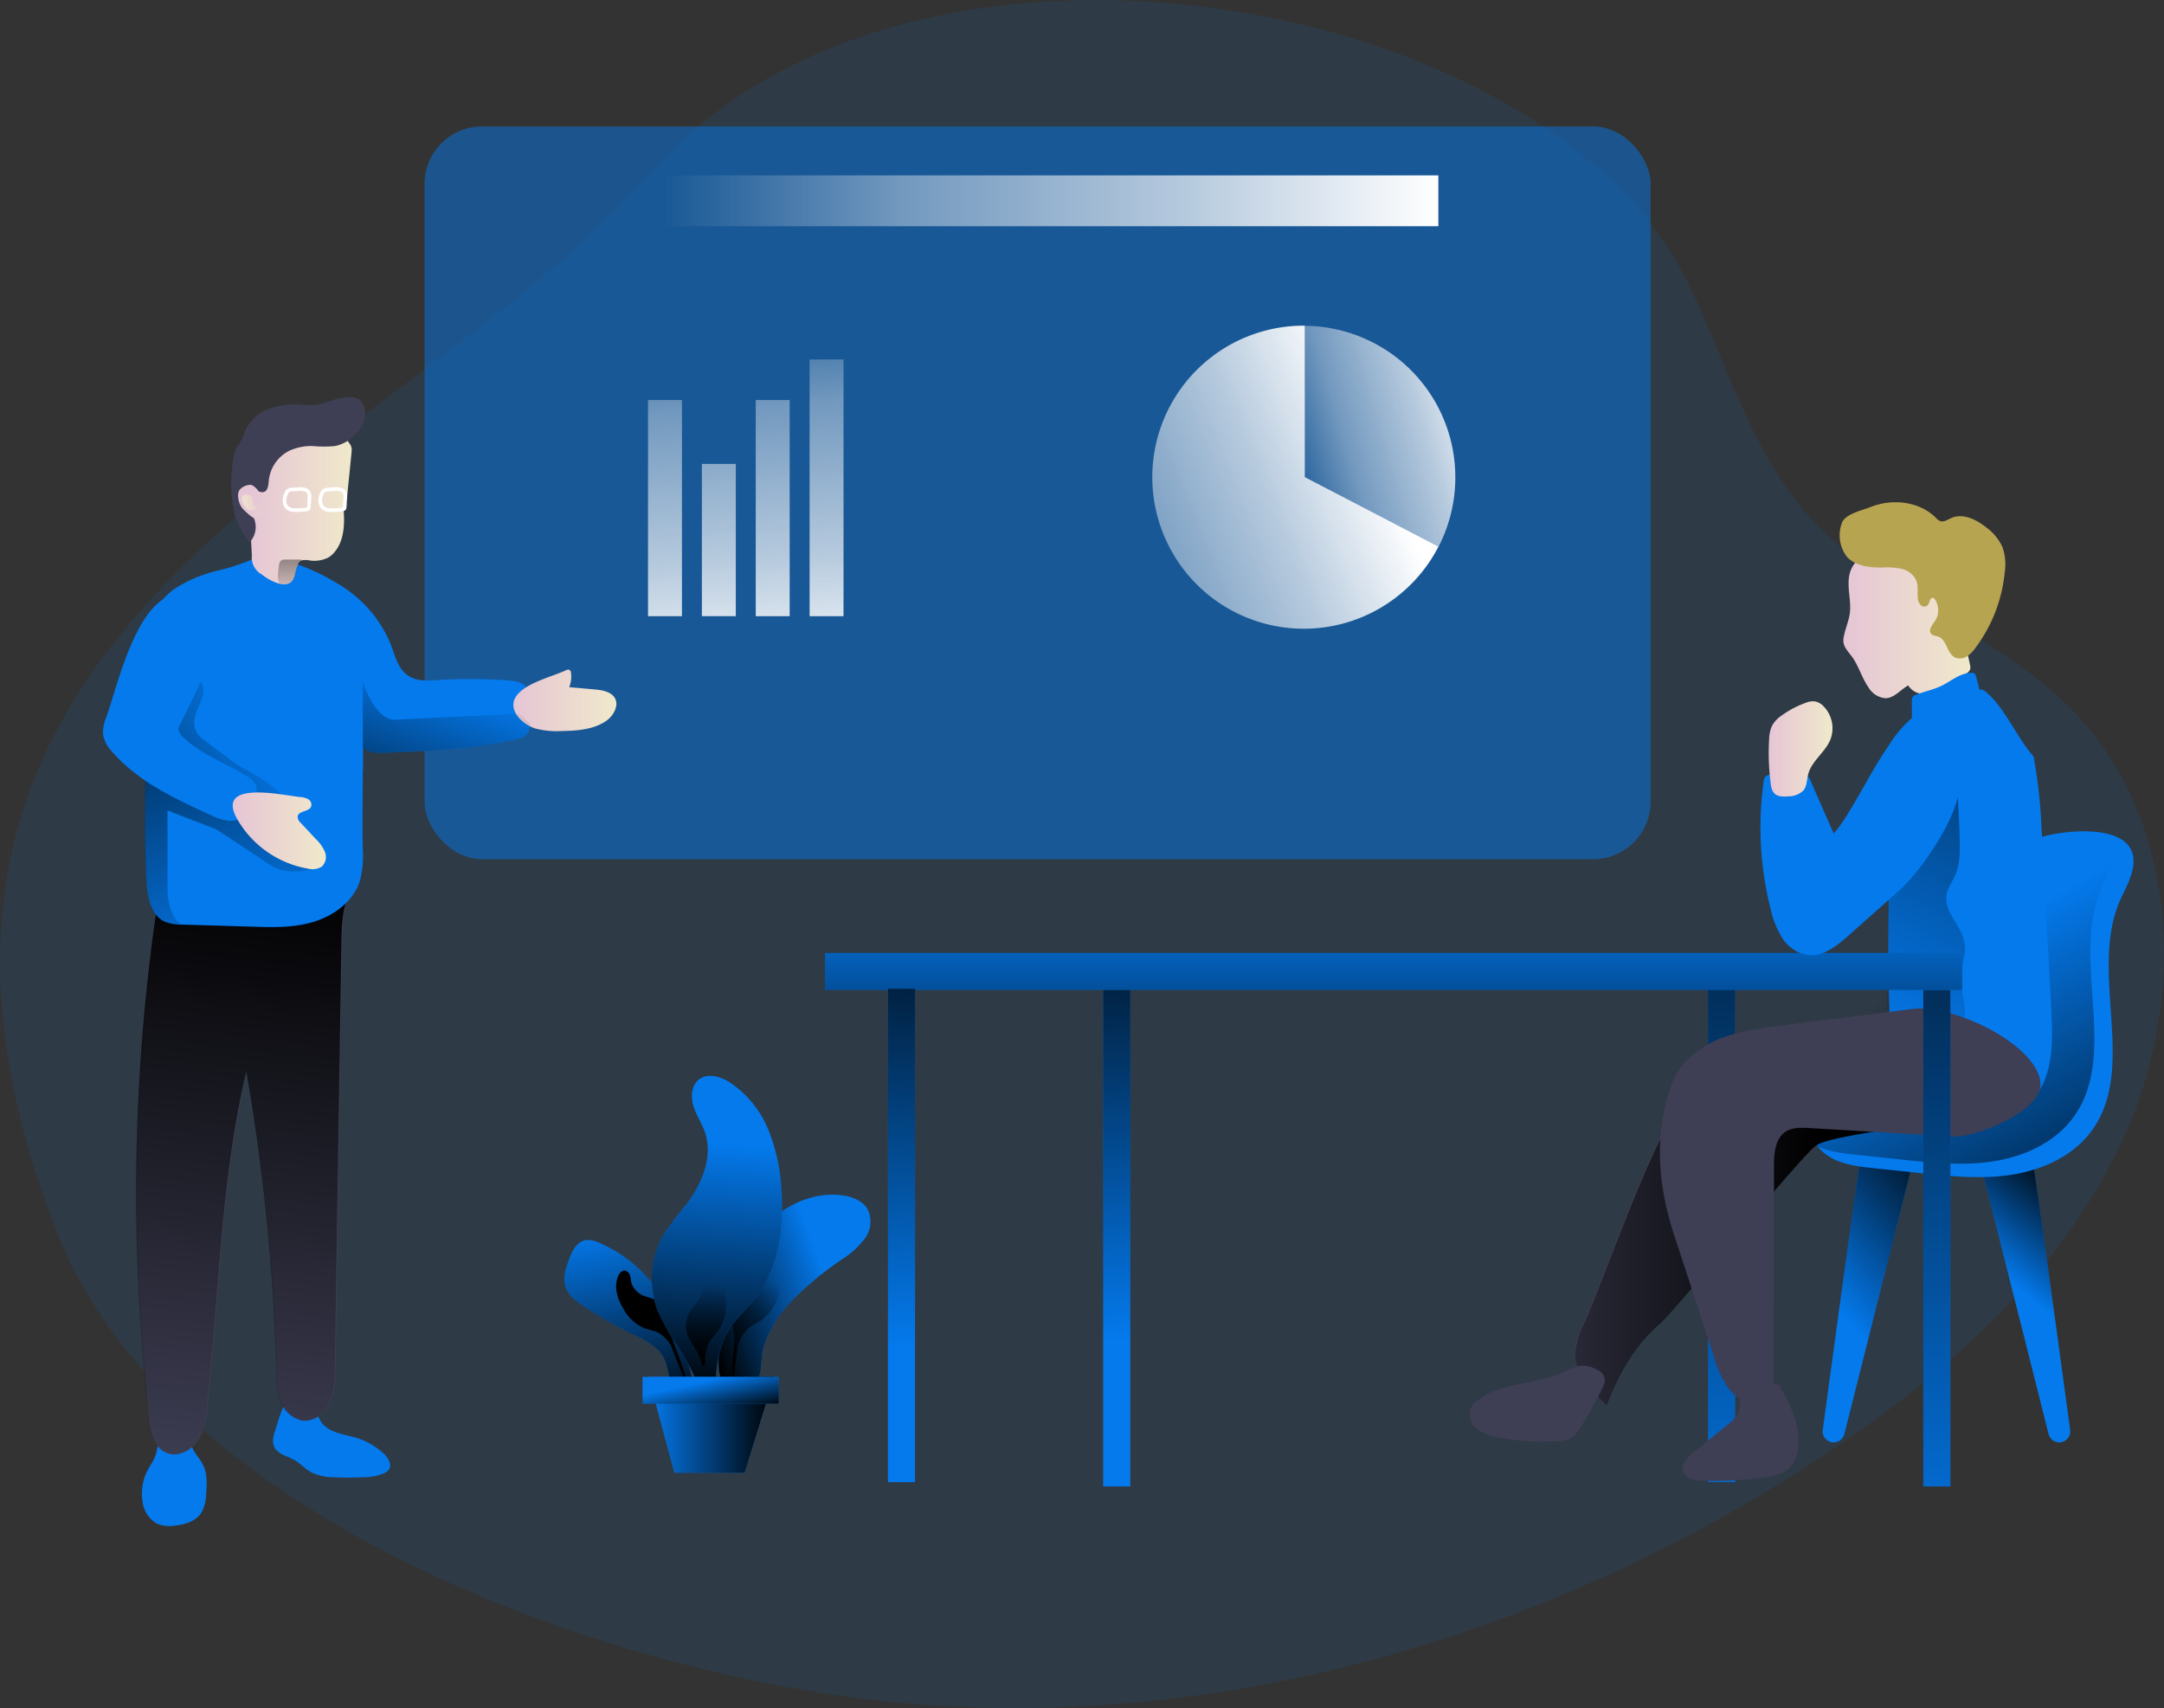 <svg data-name="Layer 1" xmlns="http://www.w3.org/2000/svg" xmlns:xlink="http://www.w3.org/1999/xlink" viewBox="0 0 458.03 361.5"><rect x="0" y="0" width="458.03" height="361.5" fill="#333333" stroke="none"/><defs><linearGradient id="a" x1="429.48" y1="276.1" x2="446.03" y2="256.44" gradientUnits="userSpaceOnUse"><stop offset="0" stop-opacity="0"/><stop offset=".99"/></linearGradient><linearGradient id="d" x1="388.9" y1="278.69" x2="419.68" y2="251.79" xlink:href="#a"/><linearGradient id="e" x1="410.68" y1="204.17" x2="452.33" y2="277.38" xlink:href="#a"/><linearGradient id="f" x1="362.94" y1="344.64" x2="366.82" y2="122.69" xlink:href="#a"/><linearGradient id="g" x1="304.9" y1="262.25" x2="385.87" y2="262.25" xlink:href="#a"/><linearGradient id="h" x1="397.65" y1="223.21" x2="459.74" y2="104.9" xlink:href="#a"/><linearGradient id="b" x1="389.99" y1="132.65" x2="416.93" y2="132.65" gradientUnits="userSpaceOnUse"><stop offset="0" stop-color="#e5c5d5"/><stop offset=".42" stop-color="#ead4d1"/><stop offset="1" stop-color="#f0e9cb"/></linearGradient><linearGradient id="i" x1="294.98" y1="189.26" x2="294.98" y2="248.59" xlink:href="#a"/><linearGradient id="j" x1="191.51" y1="285.33" x2="188.4" y2="179.27" xlink:href="#a"/><linearGradient id="k" x1="237.01" y1="284" x2="233.91" y2="177.94" xlink:href="#a"/><linearGradient id="l" x1="408.5" y1="345.44" x2="412.38" y2="123.49" xlink:href="#a"/><linearGradient id="m" x1="43.83" y1="314.09" x2="58.58" y2="183.72" xlink:href="#a"/><linearGradient id="n" x1="57.3" y1="152.1" x2="-7.24" y2="189.48" xlink:href="#a"/><linearGradient id="o" x1="55.8" y1="203.91" x2="19.58" y2="120.44" xlink:href="#a"/><linearGradient id="p" x1="108.55" y1="149.54" x2="130.38" y2="149.54" xlink:href="#b"/><linearGradient id="q" x1="49.16" y1="177.15" x2="68.86" y2="177.15" xlink:href="#b"/><linearGradient id="r" x1="52.6" y1="108.03" x2="74.33" y2="108.03" xlink:href="#b"/><linearGradient id="s" x1="52.36" y1="107.02" x2="70.8" y2="114.59" xlink:href="#b"/><linearGradient id="t" x1="55.7" y1="107.21" x2="50.31" y2="107.99" xlink:href="#b"/><linearGradient id="u" x1="60.83" y1="128.49" x2="62.51" y2="104.56" xlink:href="#a"/><linearGradient id="v" x1="96.37" y1="145.01" x2="79.81" y2="191.06" xlink:href="#a"/><linearGradient id="c" x1="137.16" y1="42.5" x2="304.44" y2="42.5" gradientUnits="userSpaceOnUse"><stop offset=".02" stop-color="#fff" stop-opacity="0"/><stop offset=".32" stop-color="#fff" stop-opacity=".39"/><stop offset=".68" stop-color="#fff" stop-opacity=".68"/><stop offset="1" stop-color="#fff"/></linearGradient><linearGradient id="w" x1="216.85" y1="126.11" x2="291.35" y2="96.11" xlink:href="#c"/><linearGradient id="x" x1="270.88" y1="99.32" x2="314.51" y2="86.56" xlink:href="#c"/><linearGradient id="y" x1="137.37" y1="59.49" x2="143.58" y2="147.7" xlink:href="#c"/><linearGradient id="z" x1="148.24" y1="58.73" x2="154.45" y2="146.94" gradientUnits="userSpaceOnUse"><stop offset=".02" stop-color="#fff" stop-opacity="0"/><stop offset=".32" stop-color="#fff" stop-opacity=".39"/><stop offset=".67" stop-color="#fff" stop-opacity=".68"/><stop offset="1" stop-color="#fff"/></linearGradient><linearGradient id="A" x1="160.06" y1="57.89" x2="166.27" y2="146.1" xlink:href="#c"/><linearGradient id="B" x1="171.7" y1="57.07" x2="177.91" y2="145.29" xlink:href="#c"/><linearGradient id="C" x1="374.22" y1="159.82" x2="387.75" y2="159.82" xlink:href="#b"/><linearGradient id="D" x1="174.64" y1="271.3" x2="148.26" y2="281.13" xlink:href="#a"/><linearGradient id="E" x1="-1837.95" y1="-287.32" x2="-1839.2" y2="-266.51" gradientTransform="rotate(20.39 -2392.524 5552.187)" xlink:href="#a"/><linearGradient id="F" x1="128.55" y1="260.93" x2="136.83" y2="303.48" xlink:href="#a"/><linearGradient id="G" x1="-7491.36" y1="2657.1" x2="-7492.61" y2="2677.95" gradientTransform="scale(-1 1) rotate(34.8 34.421 13219.492)" xlink:href="#a"/><linearGradient id="H" x1="152.91" y1="243.32" x2="149.63" y2="297.64" xlink:href="#a"/><linearGradient id="I" x1="149.69" y1="273.12" x2="148.69" y2="289.76" xlink:href="#a"/><linearGradient id="J" x1="137.26" y1="301.54" x2="163.89" y2="301.54" xlink:href="#a"/><linearGradient id="K" x1="149.98" y1="292.21" x2="151.79" y2="300.62" xlink:href="#a"/></defs><path d="M192.46 360.57c68.08 5.68 137.15-15.09 194.07-52.89 26.27-17.44 50.92-39.39 63.59-68.27s10.86-65.75-10.93-88.56c-16.31-17.07-41.08-24.27-56.69-42.04-12.28-14-17.23-32.79-25.51-49.49-30.21-60.89-165-85.58-219.83-22.2C84.39 98.17-37.97 129.59 11.57 259.68c23.83 62.54 119.72 95.78 180.89 100.89z" fill="#047aed" opacity=".1" style="isolation:isolate"/><path d="M419.78 248.68l13.82 54.83a2.34 2.34 0 002.72 1.71 2.33 2.33 0 001.85-2.59c-1.44-10.61-7.69-56.73-8-57.34s-5.26.1-8.45.51a2.33 2.33 0 00-1.94 2.88zm-15.59 0l-13.82 54.83a2.34 2.34 0 01-2.72 1.71 2.33 2.33 0 01-1.85-2.59c1.44-10.61 7.69-56.73 8-57.34s5.26.1 8.45.51a2.33 2.33 0 011.94 2.88z" fill="#047aed"/><path d="M419.67 250l13.82 54.83a2.34 2.34 0 002.72 1.71 2.33 2.33 0 001.85-2.59c-1.44-10.61-7.69-56.73-8-57.34s-5.26.1-8.45.51a2.33 2.33 0 00-1.94 2.88z" transform="translate(.11 -1.32)" fill="url(#a)"/><path d="M404.08 250l-13.82 54.83a2.34 2.34 0 01-2.72 1.71 2.33 2.33 0 01-1.85-2.59c1.44-10.61 7.69-56.73 8-57.34s5.26.1 8.45.51a2.33 2.33 0 011.94 2.88z" transform="translate(.11 -1.32)" fill="url(#d)"/><path d="M451.4 183.95c-.5 2.45-1.84 4.63-2.81 6.93-6.43 15.34 3.95 35.31-6 48.62-3.93 5.25-10.39 8.14-16.87 9.13s-13.1.3-19.62-.4l-9.49-1c-2.93-.31-5.92-.64-8.56-1.95s-4.87-3.83-5-6.77c-.16-3.63 2.76-6.57 5.37-9.1a167.77 167.77 0 0027.28-34.38c4.16-7 9.22-16.32 17.82-18.26 5.96-1.36 19.8-2.23 17.88 7.18z" fill="#047aed"/><path d="M447.41 182.42c-.5 2.45-1.84 4.63-2.81 6.94-6.43 15.33 3.95 35.31-6 48.61-3.93 5.25-10.39 8.14-16.87 9.14s-13.1.29-19.62-.41l-9.49-1c-2.93-.32-5.92-.65-8.56-2s-4.87-3.82-5-6.76c-.16-3.64 2.76-6.58 5.37-9.11a167.77 167.77 0 0027.28-34.38c4.16-6.95 9.22-16.32 17.82-18.25 5.96-1.32 19.8-2.2 17.88 7.22z" transform="translate(.11 -1.32)" fill="url(#e)"/><path fill="#047aed" d="M361.52 209.25h5.74v104.43h-5.74z"/><path fill="url(#f)" d="M361.52 209.25h5.74v104.43h-5.74z"/><path d="M335.11 280.12a15.69 15.69 0 00-1.84 6.49c0 4.32 3.48 7.75 6.67 10.66 2.45-6.47 6-12.69 11.23-17.2 3.52-3 29.32-34.82 33-37.66s29.51-4.06 30.09-8.65c.65-5.18-21.47-4.49-25.53-7.94-5.1-4.34-29.31 2.43-32.42 6.56-7.2 9.55-16.35 36.89-21.2 47.74z" fill="#3e3e54"/><path d="M335.13 281.52a15.9 15.9 0 00-1.85 6.49c.05 4.32 3.49 7.75 6.68 10.67 2.45-6.47 6-12.69 11.23-17.2 3.51-3 29.32-34.82 33-37.66s29.51-4.06 30.09-8.66c.65-5.18-21.47-4.48-25.53-7.93-5.1-4.34-29.31 2.42-32.42 6.55-7.21 9.55-16.33 36.89-21.2 47.74z" transform="translate(.11 -1.32)" fill="url(#g)"/><rect x="89.86" y="26.76" width="259.51" height="155.08" rx="12.16" fill="#047aed" opacity=".48" style="isolation:isolate"/><path d="M397.48 167.59a17.54 17.54 0 012.79-10.59 24.36 24.36 0 018-7.63c1.83-1.11 3.92-2.06 6-1.79 1.79.23 4.29-2.45 5.74-1.38 4.08 3 7 10.17 10.42 13.89a111.47 111.47 0 011.68 15.15l2.06 38.38c.34 6.33.52 13.26-3.3 18.33a216.69 216.69 0 01-27.86-12.41 6.18 6.18 0 01-2.23-1.67 6.3 6.3 0 01-.85-3.51q-.57-14.33 0-28.66c.18-5.16-2.04-12.96-2.45-18.11z" fill="#047aed"/><path d="M415.06 206.75c.33-2 1-4 .62-6-.64-3.58-4.38-6.43-3.8-10 .23-1.47 1.18-2.72 1.79-4.08 1.08-2.41 1.08-5.15 1-7.79-.09-3.62-.27-7.25-.54-10.86a14 14 0 00-4.06 4.76l-7.53 12.14a21.37 21.37 0 00-2.12 4 21.72 21.72 0 00-.89 6.92l-.34 17.45c0 1.67 0 3.5 1.09 4.76a6.19 6.19 0 002.79 1.6c3.52 1.19 10.08 3.37 12.1-.56 1.76-3.4-.79-8.3-.11-12.34z" transform="translate(.11 -1.32)" fill="url(#h)"/><path d="M404.86 213.53l-27.5 3.45c-4.65.59-9.38 1.19-13.7 3s-8.26 5.06-9.86 9.47c-3.78 10.42-2.92 21.34.52 31.87q4.21 12.84 8.41 25.68a21.54 21.54 0 003.22 6.93c1.6 2 4.15 3.45 6.68 3a3.36 3.36 0 002.35-1.44 4.73 4.73 0 00.44-2.45l.06-46.3c0-2.66.24-5.77 2.46-7.23 1.44-.94 3.28-.87 5-.77l30.58 1.79c4.4.26 19.26-5.42 18.35-11.63-1.21-8.22-18.76-16.41-27.01-15.37z" fill="#3e3e54"/><path d="M368.8 294.35c-.73 1.4-.33 3.17-.94 4.64a7.15 7.15 0 01-2.34 2.65l-7.14 5.79c-1.25 1-2.65 2.47-2.15 4s2.37 1.88 3.93 1.95a83.77 83.77 0 0011.95-.49c2.49-.24 5.21-.63 6.88-2.49a7.1 7.1 0 001.56-3.55c.76-4.52-1.4-9-3.5-13a1.6 1.6 0 00-.81-.88 1.51 1.51 0 00-.86.1 19.55 19.55 0 00-4.64 2.26m-58.2 1.18a4.57 4.57 0 00-1.21 1.38 3.89 3.89 0 001.24 4.52 9.87 9.87 0 004.65 1.83 49.1 49.1 0 0012.16.77 4.95 4.95 0 005-2.69 82.5 82.5 0 005-9c1.13-2.41-1.15-3.66-3.27-4.16-1.9-.45-3.44.43-5.13 1.19-3.87 1.75-8.05 2.11-12.11 3.19a16.39 16.39 0 00-6.33 2.97z" fill="#3e3e54"/><path d="M391.65 140c1.59 2 2.24 4.69 3.73 6.81a4.58 4.58 0 003.64 2.28c1.85-.07 3.14-1.81 4.76-2.71a3.87 3.87 0 003.27 1.8 8.57 8.57 0 003.76-.91 21.37 21.37 0 005.55-3.61 1.61 1.61 0 00.52-.67 1.72 1.72 0 000-.87l-3.38-15.7a15.26 15.26 0 00-2.37-6.26 9.85 9.85 0 00-3.72-2.78c-5.08-2.34-11.54-1.34-15 3.24-2.4 3.15-.52 7-1 10.57-.24 1.63-.92 3.12-1.23 4.71-.47 1.83.43 2.77 1.47 4.1z" transform="translate(.11 -1.32)" fill="url(#b)"/><path d="M390.9 117.81c1.78 2 4.79 2.32 7.49 2.3a15.25 15.25 0 014.11.28 4.47 4.47 0 013.1 2.49c.45 1.16.19 2.47.32 3.7a2.32 2.32 0 00.61 1.48 1.07 1.07 0 001.46.05c.47-.52.45-1.69 1.13-1.57a.8.8 0 01.51.43 4.19 4.19 0 01-.08 4.48c-.57.84-1.48 1.9-.83 2.67.38.44 1 .43 1.58.63 1.79.69 1.78 3.57 3.52 4.41a2.71 2.71 0 002.51-.25 6.79 6.79 0 001.84-1.86 31.87 31.87 0 006.16-16.05 11 11 0 00-.51-5.26 10.66 10.66 0 00-3.39-4.1c-2.1-1.69-4.95-3.1-7.42-2-.77.34-1.58.92-2.37.63a2.75 2.75 0 01-.92-.71c-3.49-3.47-9.2-4.08-13.78-2.26-1.72.69-5.11 1.4-6 3.16a7.45 7.45 0 00.96 7.35z" fill="#b7a451"/><path fill="#047aed" d="M174.62 201.68h240.71v7.83H174.62z"/><path fill="url(#i)" d="M174.62 201.68h240.71v7.83H174.62z"/><path fill="#047aed" d="M187.94 209.25h5.74v104.43h-5.74zm45.56.28h5.74v105.06h-5.74z"/><path fill="url(#j)" d="M187.94 209.25h5.74v104.43h-5.74z"/><path fill="url(#k)" d="M233.5 209.53h5.74v105.06h-5.74z"/><path fill="#047aed" d="M407.08 209.52h5.74v105.07h-5.74z"/><path fill="url(#l)" d="M407.08 209.52h5.74v105.07h-5.74z"/><path d="M32.54 308.91c-.39.75-.87 1.44-1.27 2.19a10.64 10.64 0 00-1.1 6.67 6.19 6.19 0 003.05 4.7 7.19 7.19 0 003.93.39c2.1-.24 4.34-.94 5.48-2.71a8.66 8.66 0 001-4c.16-2 .28-4.12-.59-6-.67-1.42-1.9-2.55-2.43-4-.46-1.27-.44-2.82-1.46-3.7-1.22-1.05-3.66-.41-4.61.78-1.19 1.51-1.12 3.98-2 5.68zm25.78-6.41c-.41 1.23-.82 2.62-.24 3.78.74 1.5 2.67 1.85 4.13 2.66s2.39 2 3.76 2.7a11 11 0 004.64 1 62 62 0 006.25 0 11.08 11.08 0 004.5-.87 2.4 2.4 0 00.91-.69c.79-1.08-.1-2.57-1.07-3.47a14.93 14.93 0 00-5.79-3.32c-2.6-.78-5.67-1-7.3-3.18-1.21-1.6-1.33-4-2.92-5.18-4.44-3.36-6.03 4.06-6.87 6.57z" fill="#047aed"/><path d="M30.42 287.01l1 12.37c.27 3.2 1 7.06 4 8.17 2.37.88 5.1-.59 6.48-2.71s1.73-4.74 2-7.25c2.68-23.65 2.92-47.69 8.42-70.84a440.29 440.29 0 016.33 63.68 18.27 18.27 0 00.86 6.21 6.07 6.07 0 004.49 4c2.47.33 4.82-1.52 5.88-3.78s1.12-4.85 1.16-7.35l1.41-90.43c.06-4.15.27-8.68 3-11.8-12.46-.07-26 .56-38.45.49a3.74 3.74 0 00-2.29.48 3.79 3.79 0 00-1.15 2.62 416.73 416.73 0 00-3.14 96.14z" fill="#3e3e54"/><path d="M30.13 288.33l1 12.37c.26 3.2 1 7.06 4 8.17 2.38.88 5.11-.59 6.49-2.71s1.73-4.74 2-7.25c2.68-23.65 2.92-47.69 8.42-70.84a440.27 440.27 0 016.32 63.68 18.52 18.52 0 00.87 6.21 6.07 6.07 0 004.48 4c2.48.33 4.83-1.52 5.89-3.78s1.12-4.85 1.16-7.35l1.4-90.43c.07-4.15.27-8.68 3-11.8-12.46-.07-26 .56-38.45.49a3.72 3.72 0 00-2.29.48 3.79 3.79 0 00-1.15 2.62 416.74 416.74 0 00-3.14 96.14z" transform="translate(.11 -1.32)" fill="url(#m)"/><path d="M112.21 153.16a3.67 3.67 0 01-.78 2.36 3.88 3.88 0 01-2 .89c-9.33 2.18-19 2.56-28.57 2.93-1.53.05-3.42-.08-4.07-1.48v5.12c0 5.56-.12 11.33 0 16.69a20.86 20.86 0 01-.64 6.83c-1.39 4.3-5.47 7.29-9.79 8.6s-8.94 1.17-13.46 1l-14.3-.42a9.53 9.53 0 01-3.64-.58c-3.22-1.43-3.85-5.66-4-9.17-.44-10.13-.24-20.63.14-31.07.27-7.45.63-14.86.91-22.08.13-3.29 2.26-6.25 4.93-8.16a28.69 28.69 0 019.05-3.83 44.94 44.94 0 009.29-3.27 43.3 43.3 0 0116.09 5.94 26.61 26.61 0 0111.4 13.06c.86 2.28 1.46 4.89 3.43 6.33s4.44 1.21 6.76 1.06a110.06 110.06 0 0114.3.07c1.55.1 3.3.34 4.25 1.58a5.3 5.3 0 01.8 3 36.38 36.38 0 01-.1 4.6z" fill="#047aed"/><path d="M53.45 165c-1-.54-2-1-2.9-1.57s-1.7-1.16-2.52-1.77l-5.16-3.9a6 6 0 01-1-.91 4.1 4.1 0 01-.82-3 10.19 10.19 0 01.92-3.06c.58-1.35 1.26-2.84.84-4.26-.51-1.77-2.49-2.66-4.3-3a2.1 2.1 0 00-.9 0 2 2 0 00-1.2 1.22 15.43 15.43 0 00-1.15 5.18l-.65 6.23a6.71 6.71 0 000 2c.42 1.86 2.31 2.93 3.91 4a88 88 0 017.11 5.68 20 20 0 007.93 4.31 7.41 7.41 0 003.74 0 4.5 4.5 0 002.09-1.3c.91-1 .29-1.3-.63-2.06a37.85 37.85 0 00-5.31-3.79z" transform="translate(.11 -1.32)" fill="url(#n)"/><path d="M66.82 185s-5.57 2.2-10-.77-11.13-7.38-11.13-7.38l-10.34-4v17.33s.26 5.45 3.1 6.86a9.53 9.53 0 01-3.64-.58c-3.22-1.43-3.85-5.66-4-9.17-.44-10.13-.24-20.63.14-31.07l29 22.19z" transform="translate(.11 -1.32)" fill="url(#o)"/><path d="M22.51 151.77a8 8 0 00-.69 3.78 7.24 7.24 0 001.95 3.58c5.46 6.3 13.29 9.93 20.87 13.38a10.32 10.32 0 004 1.21c3.61 0 5.09-2.27 5.6-5.84a3.53 3.53 0 00-.06-1.68 4.31 4.31 0 00-1.89-1.89c-4.22-2.72-10-4.77-13.55-8.33a3 3 0 01-1-1.72c-.08-.83 8.16-14.22 6.25-18.81s-4.34-11.64-9.14-8.83c-6.86 4.06-10.28 19.41-12.34 25.15z" fill="#047aed"/><path d="M119.65 143.19a.91.91 0 01.78-.09.81.81 0 01.32.65 6 6 0 01-.38 3l5.36.48c1.68.15 3.65.48 4.39 2s-.41 3.61-1.91 4.65c-2.66 1.84-6.08 2.09-9.31 2.15a18 18 0 01-5.72-.54c-2.81-.87-6.13-4.1-3.9-7 1.96-2.64 7.54-3.99 10.37-5.3z" transform="translate(.11 -1.32)" fill="url(#p)"/><path d="M63.38 170a4 4 0 011.74.46 1.35 1.35 0 01.63 1.55c-.46 1.15-2.67.87-2.86 2.1a1.82 1.82 0 00.67 1.38l3.17 3.39a8.45 8.45 0 011.94 2.75 2.82 2.82 0 01-.68 3.11 3.82 3.82 0 01-3 .4 21.51 21.51 0 01-14.94-10.55c-4.59-8.25 9.63-4.97 13.33-4.59z" transform="translate(.11 -1.32)" fill="url(#q)"/><path d="M74.23 97.74c-.26 2.69-.54 5.39-.81 8.08a3.47 3.47 0 01-.16.91c-.12.31-.33.58-.46.9a4.35 4.35 0 00-.15 1.94c.2 3 0 6.34-2 8.65a5.21 5.21 0 01-1.22 1.07 6.61 6.61 0 01-4.28.59 4.25 4.25 0 00-1.18 0 1.11 1.11 0 00-.69.32 2 2 0 00-.41.73 13.93 13.93 0 00-.5 1.67 3.72 3.72 0 01-.79 1.85 2.38 2.38 0 01-1.72.53 4 4 0 01-.85-.12 10.66 10.66 0 01-3.66-1.93 4.1 4.1 0 01-2.15-4.07l-.46-8.54c-.22-4-.4-8.13 1.22-11.77a12.59 12.59 0 0114.94-7 8.34 8.34 0 012.35 1 10.36 10.36 0 012.53 2.5c.73.95.56 1.53.45 2.69z" transform="translate(.11 -1.32)" fill="url(#r)"/><path d="M70.87 94.4a24.89 24.89 0 01-4.65 0 11.29 11.29 0 00-5 1 8 8 0 00-4.34 6.39c-.08.92-.18 2.12-1.08 2.34s-1.42-.56-2.19-.64a1.79 1.79 0 00-1.8 1.58 3.93 3.93 0 00.67 2.51 17.44 17.44 0 011.34 2.28 4.75 4.75 0 01-1 4.93 16 16 0 01-3.6-8.09 31.15 31.15 0 01.06-8.94 8.53 8.53 0 01.82-3c.26-.46.61-.88.87-1.34.42-.76.62-1.63 1-2.43a8.79 8.79 0 015-4.49 16.37 16.37 0 016.78-.88 13.45 13.45 0 004.36-.17c2.41-.69 7.85-3.23 9 .76 1.1 3.77-2.84 7.6-6.24 8.19z" fill="#3e3e54"/><path d="M61.92 103.61a1.19 1.19 0 00-1.32.77 3.69 3.69 0 00-.38 1.78 2 2 0 00.89 1.52 2.74 2.74 0 001.24.27 12.38 12.38 0 002.58-.15.63.63 0 00.33-.12.59.59 0 00.13-.41l.11-1.81a2.63 2.63 0 00-.08-1.05c-.47-1.25-2.5-.88-3.5-.8zm7.56 0a1.6 1.6 0 00-1.05.35 1.41 1.41 0 00-.26.42 3.58 3.58 0 00-.38 1.78 1.91 1.91 0 00.9 1.53 2.73 2.73 0 001.23.27 12.44 12.44 0 002.59-.15.57.57 0 00.32-.12.55.55 0 00.13-.41l.11-1.81a2.31 2.31 0 00-.08-1.05c-.47-1.26-2.5-.89-3.51-.81z" fill="none" stroke="#fff" stroke-miterlimit="10" stroke-width=".77"/><path d="M53.25 104a1.35 1.35 0 00-.53-.06 3.07 3.07 0 00-1.76.7 2.05 2.05 0 00-.5.6 2.39 2.39 0 00-.15 1.3 4.33 4.33 0 00.87 2.35c.32.39 2.07 2.06 2.57 2.09s1.53-.77 1.88-1.19c.49-.61-.62-2.82-.67-3.62a3.61 3.61 0 00-1.71-2.17z" transform="translate(.11 -1.32)" fill="url(#s)"/><path d="M53.43 107.24a1.15 1.15 0 000-.37.78.78 0 00-.15-.32 1.48 1.48 0 00-1.43-.55.92.92 0 00-.73.57 1.21 1.21 0 00.1.85 5.07 5.07 0 00.5 1 2.54 2.54 0 00.76.77 1.23 1.23 0 001.05.13c.32-.12.71-.57.45-.9-.13-.16-.33-.21-.44-.41a1.26 1.26 0 01-.11-.77z" transform="translate(.11 -1.32)" fill="url(#t)"/><path d="M64 119.86a1.11 1.11 0 00-.69.32 2 2 0 00-.41.73 13.93 13.93 0 00-.5 1.67 3.72 3.72 0 01-.79 1.85 2.38 2.38 0 01-1.72.53 4 4 0 01-.85-.12 4.18 4.18 0 01-.31-2.12 14.47 14.47 0 01.23-1.87 1.34 1.34 0 01.33-.82 1.52 1.52 0 011.1-.28h2.86a4.44 4.44 0 01.75.11z" transform="translate(.11 -1.32)" fill="url(#u)"/><path d="M76.36 162.97l.47-5.11v5.12z" fill="#047aed"/><path d="M112.1 154.48a3.67 3.67 0 01-.78 2.36 3.88 3.88 0 01-2 .89c-9.33 2.18-19 2.56-28.57 2.93-1.53.05-3.42-.08-4.07-1.48v-13.53s2.64 8.28 7 8 26.13-1.29 26.13-1.29z" transform="translate(.11 -1.32)" fill="url(#v)"/><path fill="url(#c)" d="M137.16 37.12h167.28v10.76H137.16z"/><path d="M304.36 117a32.07 32.07 0 11-28.51-46.76h.22v32.06z" transform="translate(.11 -1.32)" fill="url(#w)"/><path d="M307.92 102.34a32 32 0 01-3.56 14.7l-28.29-14.7V70.28a32.06 32.06 0 0131.85 32.06z" transform="translate(.11 -1.32)" fill="url(#x)"/><path fill="url(#y)" d="M137.16 84.66h7.18v45.75h-7.18z"/><path fill="url(#z)" d="M148.56 98.18h7.18v32.22h-7.18z"/><path fill="url(#A)" d="M159.96 84.66h7.18v45.75h-7.18z"/><path fill="url(#B)" d="M171.36 76.08h7.18v54.33h-7.18z"/><path d="M402.11 188.35l-10.81 9.61c-2.43 2.17-5.28 4.48-8.53 4.18a7.86 7.86 0 01-5.49-3.55 19.18 19.18 0 01-2.52-6.23 70.27 70.27 0 01-1.48-26.9 2.07 2.07 0 01.36-1.06 2.13 2.13 0 011.61-.51l5.09-.15a2.45 2.45 0 013 1.79l4.77 10.85c3.59-3.76 9.27-16.25 12.85-20 .89-.94 9.44-8.67 13.58 8.53 1.43 6-7.78 19.3-12.43 23.44z" fill="#047aed"/><path d="M374.36 157.42a6.84 6.84 0 01.66-2.62 6.48 6.48 0 012-2.07 20.17 20.17 0 015-2.64 4 4 0 012-.33 3.37 3.37 0 011.81 1 6.68 6.68 0 011.44 7.18c-1.12 2.64-3.89 4.4-4.64 7.17-.32 1.19-.26 2.57-1.05 3.52a4.43 4.43 0 01-3.11 1.22c-2.86.27-3.62-.6-3.84-3.11a48.59 48.59 0 01-.27-9.32z" transform="translate(.11 -1.32)" fill="url(#C)"/><path d="M404.66 152.01v-3.8a1.41 1.41 0 01.16-.7 1.32 1.32 0 01.61-.42c1.75-.73 3.66-1.07 5.37-1.89 2.16-1 4.11-2.84 6.5-2.81a.92.92 0 01.67.2 1 1 0 01.25.49c.29.94.54 1.89.75 2.86a.63.63 0 010 .45.66.66 0 01-.38.26l-2.47.92c-3.95 1.45-8.01 2.05-11.46 4.44zM154.29 273.28c1.7-5.47 4.34-10.78 8.49-14.73s10-6.38 15.64-5.55c2.05.3 4.2 1.14 5.23 2.94a6 6 0 01-.58 6.16 18 18 0 01-4.78 4.38 67.18 67.18 0 00-11.18 9.34 25.56 25.56 0 00-5.47 9.18c-.76 2.39-.06 6.29-2 8.06a5 5 0 01-5.45.49c-2.51-1.41-2.09-4.92-2.06-7.4a45.74 45.74 0 012.16-12.87z" fill="#047aed"/><path d="M154.18 274.6c1.7-5.47 4.34-10.78 8.49-14.73s10-6.38 15.64-5.55c2.05.3 4.2 1.14 5.23 2.94a6 6 0 01-.58 6.16 18 18 0 01-4.78 4.38 67.18 67.18 0 00-11.18 9.34 25.56 25.56 0 00-5.47 9.18c-.76 2.39-.06 6.29-2 8.06a5 5 0 01-5.45.49c-2.51-1.41-2.09-4.92-2.06-7.4a45.74 45.74 0 012.16-12.87z" transform="translate(.11 -1.32)" fill="url(#D)"/><path d="M155 282.22a15.45 15.45 0 01-.43-2.78 5.72 5.72 0 012.12-4.46 21 21 0 012-1.29 5.25 5.25 0 002.75-3.92c0-.63-.14-1.26-.11-1.88a1.62 1.62 0 01.94-1.51 1.83 1.83 0 011.82.88 6.84 6.84 0 011.27 3.8 12.3 12.3 0 01-.6 4 10.16 10.16 0 01-3.91 5.83 25.5 25.5 0 00-2.48 1.45 8.5 8.5 0 00-2.31 3.79c-.06.15-.74 6.2-.87 6.3-.86.66.09-6.83.12-7.13a12.72 12.72 0 00-.31-3.08z" transform="translate(.11 -1.32)" fill="url(#E)"/><path d="M139.33 285.76a17.2 17.2 0 00-5.14-3.23 96 96 0 01-10.7-6.12c-1.6-1.06-3.27-2.31-3.83-4.15s.06-3.6.65-5.33 1.59-4.05 3.54-4.45a5.27 5.27 0 013.07.58 28.78 28.78 0 0114 12.9 45.46 45.46 0 012 4.4 86.74 86.74 0 013.45 10.9c.64 2.64-1.34 7.42-3.54 3.48-1.72-2.92-.98-6.32-3.5-8.98z" fill="#047aed"/><path d="M139.22 287.08a17.2 17.2 0 00-5.14-3.23 96 96 0 01-10.7-6.12c-1.6-1.06-3.27-2.31-3.83-4.15s.06-3.6.65-5.33 1.59-4.05 3.54-4.45a5.27 5.27 0 013.07.58 28.78 28.78 0 0114 12.9 45.46 45.46 0 012 4.4 86.74 86.74 0 013.45 10.9c.64 2.64-1.34 7.42-3.54 3.48-1.72-2.92-.98-6.32-3.5-8.98z" transform="translate(.11 -1.32)" fill="url(#F)"/><path d="M141.91 282.4a14 14 0 00-.24-2.51 5.12 5.12 0 00-2.83-3.42 20.32 20.32 0 00-2-.68 4.68 4.68 0 01-3.26-2.8c-.16-.55-.16-1.13-.33-1.67a1.42 1.42 0 00-1.15-1.1c-.64 0-1.13.57-1.38 1.17a6.08 6.08 0 00-.27 3.58 10.83 10.83 0 001.4 3.35 9.11 9.11 0 004.69 4.21 22.8 22.8 0 012.48.72 7.48 7.48 0 012.85 2.79c.08.12 3.1 8 3.24 8 .89.39-2.68-8.65-2.77-8.91a11.06 11.06 0 01-.43-2.73z" transform="translate(.11 -1.32)" fill="url(#G)"/><path d="M143.61 285.21a52.42 52.42 0 01-4.47-8 18.68 18.68 0 011.4-16.08 72.18 72.18 0 014.71-6.23c3.29-4.32 5.69-10 4-15.12-.66-2-1.86-3.69-2.47-5.65s-.46-4.42 1.16-5.68c1.85-1.43 4.58-.62 6.56.64a22.11 22.11 0 018.19 10.16 39.26 39.26 0 012.73 12.91c.49 7.79-.6 16.08-5.34 22.29-1.9 2.48-4.33 4.57-5.94 7.25-2.51 4.2-2.74 9.33-2.75 14.22a3 3 0 01-.29 1.56c-1.88 3-2.7-2.29-3-3.23-.89-3.13-2.82-6.28-4.49-9.04z" fill="#047aed"/><path d="M143.5 286.53a52.42 52.42 0 01-4.47-8 18.68 18.68 0 011.4-16.08 72.18 72.18 0 014.71-6.23c3.29-4.32 5.69-10 4-15.12-.66-2-1.86-3.69-2.47-5.65s-.46-4.42 1.16-5.68c1.85-1.43 4.58-.62 6.56.64a22.11 22.11 0 018.19 10.16 39.26 39.26 0 012.73 12.91c.49 7.79-.6 16.08-5.34 22.29-1.9 2.48-4.33 4.57-5.94 7.25-2.51 4.2-2.74 9.33-2.75 14.22a3 3 0 01-.29 1.56c-1.88 3-2.7-2.29-3-3.23-.89-3.13-2.82-6.28-4.49-9.04z" transform="translate(.11 -1.32)" fill="url(#H)"/><path d="M146.81 286.36a16.93 16.93 0 01-1.37-2.46 5.72 5.72 0 01.43-4.92 20.42 20.42 0 011.45-1.91c1-1.32 1.74-3.06 1.21-4.63-.2-.6-.57-1.13-.76-1.73a1.61 1.61 0 01.36-1.74 1.82 1.82 0 012 .19 6.82 6.82 0 012.51 3.12 12.08 12.08 0 01.84 4 10.21 10.21 0 01-1.64 6.83 25.54 25.54 0 00-1.82 2.22 8.37 8.37 0 00-.84 4.35 1 1 0 01-.09.48c-.58.93-.83-.7-.91-1a12.08 12.08 0 00-1.37-2.8z" transform="translate(.11 -1.32)" fill="url(#I)"/><path fill="#047aed" d="M137.26 291.37h26.63l-6.29 20.34h-14.88l-5.46-20.34z"/><path fill="url(#J)" d="M137.26 291.37h26.63l-6.29 20.34h-14.88l-5.46-20.34z"/><path fill="#047aed" d="M136 291.4h28.84v5.69H136z"/><path fill="url(#K)" d="M136 291.4h28.84v5.69H136z"/></svg>
